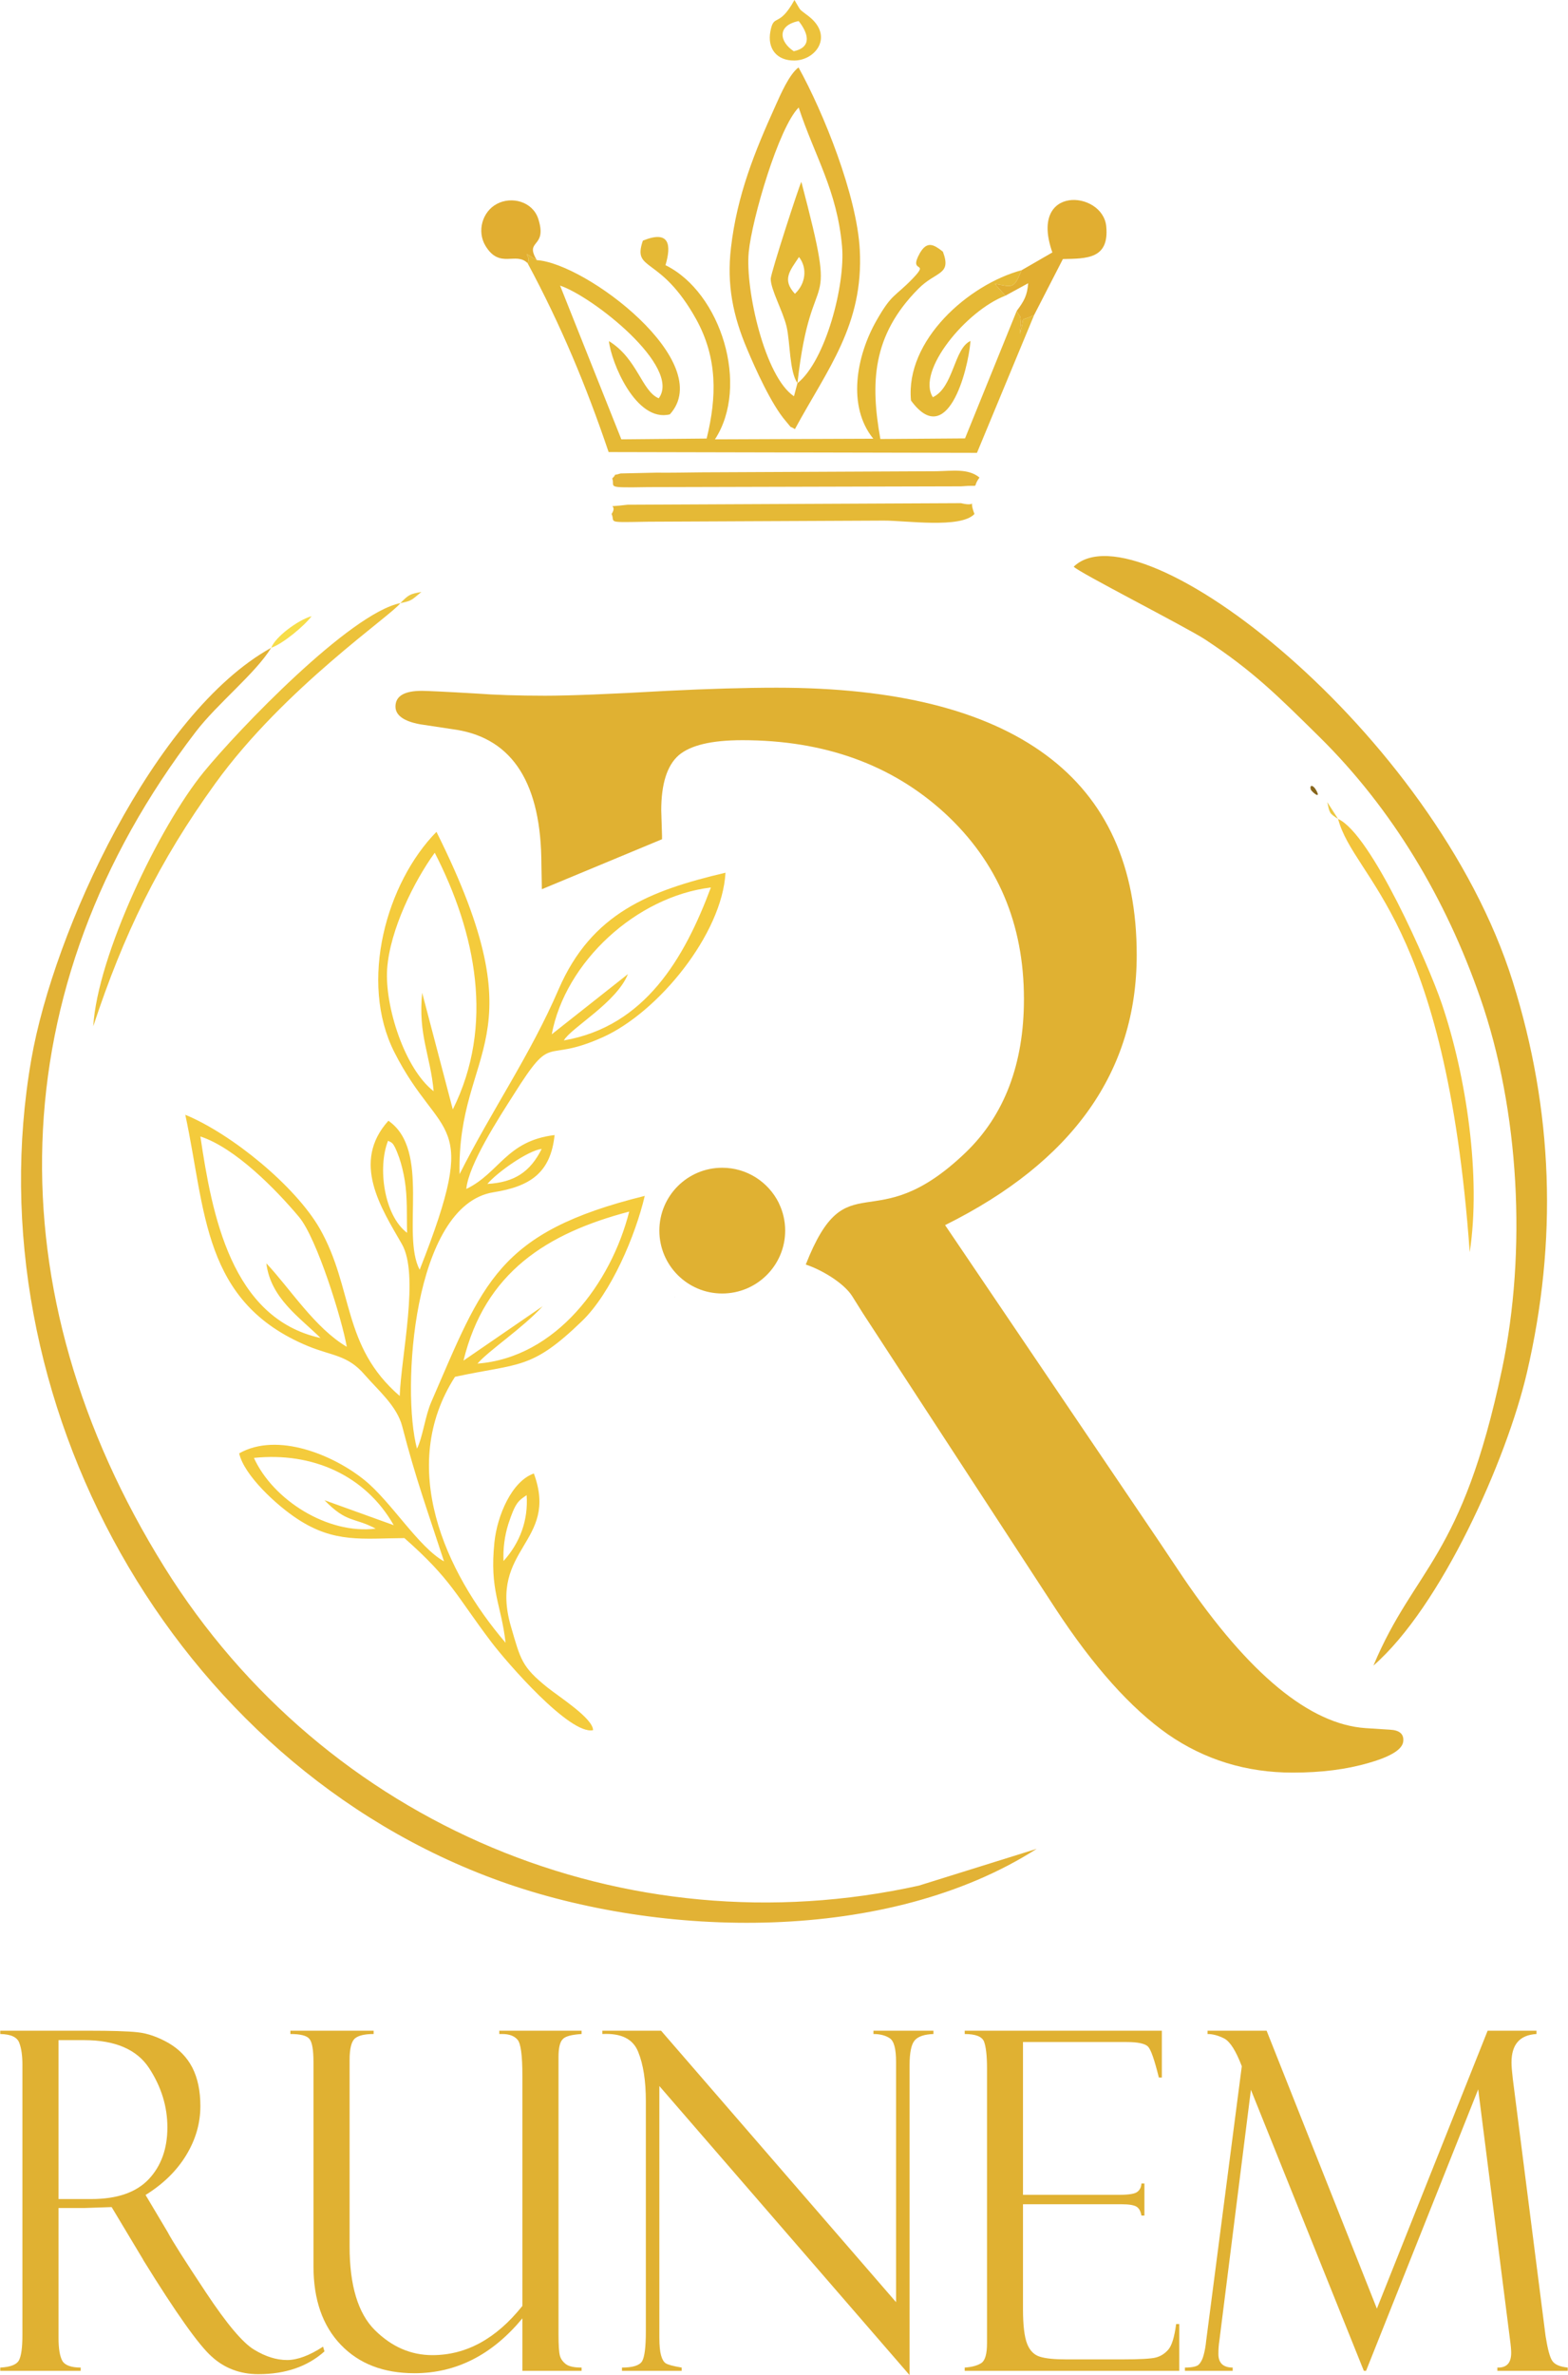 <?xml version="1.0" encoding="UTF-8"?>
<!DOCTYPE svg PUBLIC "-//W3C//DTD SVG 1.1//EN" "http://www.w3.org/Graphics/SVG/1.1/DTD/svg11.dtd">
<!-- Creator: CorelDRAW -->
<svg xmlns="http://www.w3.org/2000/svg" xml:space="preserve" width="512px" height="775px" version="1.1" style="shape-rendering:geometricPrecision; text-rendering:geometricPrecision; image-rendering:optimizeQuality; fill-rule:evenodd; clip-rule:evenodd"
viewBox="0 0 99.79 151.1"
 xmlns:xlink="http://www.w3.org/1999/xlink"
 xmlns:xodm="http://www.corel.com/coreldraw/odm/2003">
 <defs>
  <style type="text/css">
   <![CDATA[
    .fil11 {fill:#2B2A29}
    .fil8 {fill:#87661C}
    .fil10 {fill:#DEB133}
    .fil3 {fill:#E0B132}
    .fil12 {fill:#E1AE31}
    .fil4 {fill:#E2B235}
    .fil13 {fill:#E5B536}
    .fil15 {fill:#E5B639}
    .fil14 {fill:#E5B936}
    .fil2 {fill:#ECC23B}
    .fil1 {fill:#ECC842}
    .fil6 {fill:#F3C43B}
    .fil5 {fill:#F4CB3C}
    .fil9 {fill:#F5D343}
    .fil7 {fill:#F7DD4A}
    .fil0 {fill:#E0B132;fill-rule:nonzero}
   ]]>
  </style>
 </defs>
 <g id="Capa_x0020_1">
  <path class="fil0" d="M0 129.4l0 -0.21 5.64 0c1.43,0 2.47,0.03 3.11,0.1 0.64,0.07 1.29,0.3 1.96,0.68 0.67,0.39 1.18,0.91 1.52,1.57 0.34,0.67 0.51,1.48 0.51,2.44 0,1.1 -0.3,2.14 -0.91,3.14 -0.61,1 -1.47,1.83 -2.58,2.52l1.4 2.35c0.31,0.59 1.13,1.87 2.45,3.86 1.32,1.99 2.34,3.2 3.06,3.63 0.72,0.44 1.42,0.66 2.1,0.66 0.66,0 1.43,-0.29 2.29,-0.85l0.09 0.3c-1.08,0.97 -2.49,1.45 -4.21,1.45 -1.15,0 -2.15,-0.37 -2.97,-1.12 -0.83,-0.74 -2.27,-2.77 -4.33,-6.1 -0.02,-0.02 -0.03,-0.04 -0.03,-0.06l-2.01 -3.35 -1.77 0.06 -1.61 0 0 8.28c0,0.67 0.08,1.14 0.24,1.44 0.16,0.28 0.56,0.43 1.17,0.43l0 0.21 -5.12 0 0 -0.21c0.63,-0.03 1.02,-0.18 1.18,-0.44 0.15,-0.27 0.23,-0.81 0.23,-1.62l0 -17.21c0,-0.56 -0.06,-1.02 -0.2,-1.39 -0.13,-0.36 -0.54,-0.55 -1.21,-0.56zm3.71 0.39l0 10.11 2.08 0c1.65,0 2.86,-0.42 3.66,-1.26 0.79,-0.84 1.19,-1.94 1.19,-3.3 0,-1.33 -0.39,-2.59 -1.17,-3.78 -0.78,-1.18 -2.16,-1.77 -4.12,-1.77l-1.64 0z"/>
  <path id="_1" class="fil0" d="M37.01 150.83l-3.77 0 0 -3.34c-1.92,2.32 -4.21,3.49 -6.87,3.49 -1.97,0 -3.53,-0.6 -4.69,-1.81 -1.16,-1.21 -1.74,-2.87 -1.74,-5l0 -12.97c0,-0.78 -0.08,-1.28 -0.26,-1.49 -0.17,-0.21 -0.57,-0.31 -1.21,-0.31l0 -0.21 5.3 0 0 0.21c-0.56,0 -0.96,0.09 -1.19,0.28 -0.22,0.19 -0.34,0.64 -0.34,1.36l0 11.88c0,2.48 0.54,4.26 1.61,5.32 1.07,1.06 2.29,1.59 3.66,1.59 2.15,0 4.06,-1.04 5.73,-3.13l0 -14.65c0,-1.29 -0.1,-2.05 -0.31,-2.29 -0.21,-0.24 -0.53,-0.36 -0.97,-0.36l-0.19 0 0 -0.21 5.24 0 0 0.21c-0.65,0.04 -1.06,0.15 -1.22,0.35 -0.17,0.19 -0.25,0.57 -0.25,1.12l0 17.63c0,0.7 0.03,1.15 0.09,1.37 0.06,0.21 0.19,0.39 0.39,0.54 0.19,0.14 0.52,0.21 0.99,0.21l0 0.21z"/>
  <path id="_2" class="fil0" d="M55.59 129.19l3.82 0 0 0.21c-0.57,0.02 -0.97,0.15 -1.19,0.4 -0.22,0.25 -0.33,0.78 -0.33,1.58l0 19.72 -15.93 -18.39 0 16.01c0,0.51 0.04,0.89 0.11,1.13 0.07,0.25 0.17,0.42 0.3,0.5 0.14,0.09 0.47,0.18 1.01,0.27l0 0.21 -3.8 0 0 -0.21c0.68,0 1.11,-0.13 1.28,-0.4 0.16,-0.27 0.24,-0.9 0.24,-1.9l0 -14.65c0,-1.28 -0.16,-2.33 -0.49,-3.14 -0.33,-0.82 -1.08,-1.19 -2.28,-1.13l0 -0.21 3.74 0 14.96 17.27 0 -15.29c0,-0.82 -0.13,-1.32 -0.4,-1.5 -0.27,-0.18 -0.62,-0.27 -1.04,-0.27l0 -0.21z"/>
  <path id="_3" class="fil0" d="M61.4 129.4l0 -0.21 12.55 0 0 2.98 -0.19 0c-0.28,-1.12 -0.5,-1.77 -0.69,-1.97 -0.19,-0.19 -0.64,-0.29 -1.36,-0.29l-6.6 0 0 9.72 6.13 0c0.6,0 0.99,-0.06 1.15,-0.19 0.16,-0.12 0.25,-0.3 0.26,-0.53l0.19 0 0 2.04 -0.19 0c-0.05,-0.28 -0.15,-0.47 -0.32,-0.57 -0.17,-0.1 -0.48,-0.15 -0.93,-0.15l-6.29 0 0 6.68c0,1.02 0.09,1.75 0.26,2.19 0.17,0.44 0.45,0.72 0.82,0.83 0.38,0.12 0.95,0.17 1.7,0.17l3.53 0c1.12,0 1.84,-0.04 2.15,-0.12 0.31,-0.08 0.57,-0.25 0.79,-0.5 0.22,-0.25 0.39,-0.79 0.5,-1.63l0.2 0 0 2.98 -13.66 0 0 -0.21c0.46,-0.03 0.82,-0.13 1.06,-0.29 0.24,-0.16 0.36,-0.58 0.36,-1.26l0 -17.51c0,-0.79 -0.07,-1.36 -0.19,-1.68 -0.13,-0.32 -0.54,-0.48 -1.23,-0.48z"/>
  <path id="_4" class="fil0" d="M94.69 129.19l3.11 0 0 0.21c-1.06,0.06 -1.59,0.66 -1.59,1.81 0,0.25 0.03,0.58 0.08,1.02l2.09 16.39c0.13,0.82 0.27,1.35 0.43,1.58 0.16,0.23 0.48,0.37 0.98,0.42l0 0.21 -4.48 0 0 -0.21c0.59,0.02 0.88,-0.29 0.88,-0.94 0,-0.15 -0.02,-0.44 -0.08,-0.87l-2.02 -15.89 -7.14 17.91 -0.14 0 -7.19 -17.88 -2.01 15.98c-0.04,0.25 -0.06,0.52 -0.06,0.83 0,0.57 0.31,0.86 0.91,0.86l0 0.21 -3.04 0 0 -0.21c0.46,0 0.76,-0.07 0.88,-0.19 0.13,-0.13 0.24,-0.33 0.31,-0.6 0.07,-0.26 0.13,-0.57 0.16,-0.9l2.27 -17.48c-0.37,-0.97 -0.74,-1.56 -1.11,-1.76 -0.37,-0.19 -0.73,-0.29 -1.07,-0.29l0 -0.21 3.76 0 7.02 17.68 7.05 -17.68z"/>
  <g id="_2082676602416">
   <path class="fil1" d="M25.47 38.37c0.75,-0.15 0.7,-0.19 1.34,-0.71 -0.73,0.13 -0.81,0.17 -1.34,0.71z"/>
   <path class="fil1" d="M85.17 52.1l-0.69 -1.07c0.16,0.71 0.12,0.7 0.69,1.07z"/>
   <polygon class="fil1" points="20.52,38.62 21.62,37.89 "/>
   <path class="fil2" d="M25.47 38.37c-3.2,0.64 -10.33,8.07 -12.52,10.75 -2.83,3.46 -6.76,11.67 -7.03,16.17 1.93,-5.85 4.17,-10.47 7.77,-15.45 4.4,-6.09 11.29,-10.74 11.78,-11.47z"/>
   <path class="fil3" d="M68.34 36.05c0.23,0.32 7.15,3.84 8.36,4.63 3.09,2.03 4.69,3.65 7.26,6.18 4.69,4.62 8.08,10.35 10.25,16.59 2.52,7.21 2.97,16.19 1.4,23.64 -2.56,12.14 -5.56,12.6 -8.19,18.87 4.31,-3.75 8.48,-13.09 9.77,-18.63 1.96,-8.4 1.68,-16.66 -0.9,-24.88 -5,-15.94 -23.78,-30.41 -27.95,-26.4z"/>
   <path class="fil4" d="M17.25 41.21c-7.46,4.13 -13.85,18.02 -15.27,26.17 -3.77,21.57 8.97,44.81 29.85,52.3 10.26,3.68 24.69,3.98 34.15,-2.06l-7.5 2.34c-18.65,4.12 -37.79,-3.83 -48.03,-20.26 -10.88,-17.46 -10.5,-36.84 2,-53.15 1.38,-1.8 3.8,-3.71 4.8,-5.34z"/>
   <path class="fil5" d="M32.04 99.31c-0.04,-0.78 0.07,-1.61 0.31,-2.37 0.44,-1.33 0.62,-1.46 1.16,-1.82 0.11,1.58 -0.41,3.01 -1.47,4.19zm-15.89 -6.56c3.71,-0.39 7.1,1.11 8.9,4.28l-4.41 -1.59c1.44,1.48 1.88,1.07 3.26,1.81 -3.06,0.38 -6.54,-1.83 -7.75,-4.5zm14.23 -6c0.76,-0.87 2.86,-2.24 4.15,-3.65l-5.04 3.46c1.37,-5.61 5.3,-8.1 10.55,-9.48 -1.15,4.54 -4.66,9.29 -9.66,9.67zm-4.48 -8.32c-1.47,-1.1 -1.89,-4.17 -1.21,-5.86 0.21,0.15 0.31,-0.03 0.7,1.06 0.15,0.42 0.29,1.01 0.36,1.46 0.18,1.1 0.12,2.24 0.15,3.34zm-3.84 7.25c-2.02,-1.18 -3.63,-3.73 -5.12,-5.31 0.27,2.22 2.13,3.44 3.45,4.75 -5.69,-1.24 -6.91,-7.86 -7.65,-12.82 2.23,0.73 4.82,3.38 6.28,5.12 1.14,1.36 2.74,6.53 3.04,8.26zm8.95 -10.36c0.64,-0.75 2.58,-2.12 3.46,-2.23 -0.74,1.48 -1.75,2.13 -3.46,2.23zm-3.42 -5.9c-1.84,-1.42 -3.12,-5.4 -2.96,-7.78 0.18,-2.51 1.73,-5.6 3.03,-7.39 2.62,5.1 3.82,10.98 1.15,16.33l-1.95 -7.42c-0.27,2.67 0.53,3.99 0.73,6.26zm7.52 -3.62c0.86,-4.6 5.38,-8.76 10.13,-9.34 -1.68,4.5 -4.2,8.84 -9.36,9.73 0.45,-0.8 3.35,-2.4 4.08,-4.22l-4.85 3.83zm-8.41 14.98c-1.19,-2.26 0.73,-7.6 -1.99,-9.48 -2.38,2.64 -0.46,5.55 0.86,7.85 1.12,1.95 -0.04,7.04 -0.14,9.66 -3.69,-3.18 -2.92,-6.84 -5.09,-10.65 -1.55,-2.7 -5.6,-6.02 -8.56,-7.24 1.32,6.12 1.07,11.93 7.82,14.72 1.53,0.63 2.51,0.55 3.6,1.82 0.85,0.98 2.05,1.98 2.39,3.28 0.87,3.37 1.62,5.39 2.66,8.59 -1.62,-0.9 -3.36,-3.79 -5.05,-5.16 -1.98,-1.61 -5.56,-3.09 -7.99,-1.71 0.31,1.39 2.37,3.3 3.72,4.18 2.34,1.54 4.15,1.23 6.8,1.21 3.01,2.66 3.26,3.61 5.53,6.61 0.98,1.29 5,5.93 6.48,5.61 -0.01,-0.76 -2.15,-2.11 -2.91,-2.72 -1.64,-1.32 -1.7,-1.76 -2.32,-3.88 -1.45,-5 3.08,-5.33 1.46,-9.73 -1.4,0.49 -2.33,2.66 -2.51,4.37 -0.32,3.08 0.43,3.93 0.71,6.4 -3.86,-4.51 -6.89,-11.21 -3.22,-16.92 4.11,-0.89 4.84,-0.41 8.08,-3.54 1.87,-1.8 3.41,-5.46 4,-7.97 -9.4,2.32 -10.29,5.52 -13.59,13.11 -0.39,0.89 -0.54,2.23 -0.91,2.97 -1,-3.69 -0.27,-15.49 4.87,-16.31 2.33,-0.37 3.64,-1.23 3.89,-3.64 -3.07,0.37 -3.51,2.41 -5.62,3.43 0.14,-1.56 2.09,-4.55 3.02,-6.01 2.57,-4.08 1.81,-1.91 5.66,-3.64 3.55,-1.59 7.61,-6.58 7.82,-10.47 -4.84,1.14 -8.52,2.57 -10.62,7.41 -1.82,4.22 -4.24,7.66 -6.31,11.77 -0.17,-8.13 5.24,-8.34 -1.47,-21.78 -3.17,3.22 -4.96,9.51 -2.68,14.02 2.95,5.82 5.57,3.81 1.61,13.84z"/>
   <path class="fil6" d="M85.17 52.1c1.05,3.93 6.84,6.23 8.38,27.56 0.73,-4.77 -0.2,-11.16 -1.78,-15.81 -0.85,-2.5 -4.5,-10.81 -6.6,-11.75z"/>
   <path class="fil7" d="M17.25 41.21c0.74,-0.25 2.12,-1.4 2.57,-2.01 -0.88,0.25 -2.31,1.32 -2.57,2.01z"/>
   <path class="fil8" d="M83.43 50.22c0.05,0.15 0.68,0.67 0.36,0.08 -0.19,-0.37 -0.45,-0.4 -0.36,-0.08z"/>
   <polygon class="fil9" points="19.82,39.2 20.52,38.62 "/>
   <polygon class="fil10" points="21.62,37.89 22.47,37.47 "/>
   <path class="fil3" d="M51.28 80.45c0.94,0.3 2.4,1.14 2.95,2l0.69 1.1 12.26 18.79c2.42,3.69 4.81,6.35 7.15,7.99 2.35,1.63 5.01,2.44 7.95,2.44 1.81,0 3.42,-0.2 4.85,-0.62 1.44,-0.41 2.16,-0.88 2.19,-1.39 0.04,-0.45 -0.25,-0.69 -0.84,-0.72l-1.56 -0.1c-3.54,-0.24 -7.42,-3.42 -11.61,-9.58l-1.58 -2.36 -13.58 -20.06c8.14,-4.04 12.2,-9.78 12.2,-17.19 0,-5.63 -1.92,-9.87 -5.78,-12.72 -3.86,-2.85 -9.57,-4.28 -17.14,-4.28 -2.03,0 -4.35,0.07 -6.98,0.2 -3.65,0.21 -6.24,0.31 -7.76,0.31 -1.74,0 -3.2,-0.05 -4.4,-0.14 -2.03,-0.12 -3.2,-0.17 -3.45,-0.17 -1.13,0 -1.68,0.34 -1.68,1 0,0.55 0.52,0.94 1.58,1.13l2.32 0.35c3.59,0.59 5.39,3.45 5.39,8.59l0.03 1.55 7.65 -3.18 0 -0.21 -0.05 -1.63c0,-1.68 0.37,-2.85 1.11,-3.5 0.75,-0.64 2.09,-0.96 4.05,-0.96 5.22,0 9.51,1.55 12.88,4.63 3.37,3.1 5.05,7.04 5.05,11.84 0,4.12 -1.24,7.39 -3.72,9.77 -5.92,5.67 -7.52,0.39 -10.17,7.12z"/>
   <path class="fil11" d="M42.94 82.54l-0.02 -0.04c0,0.02 0.01,0.03 0.02,0.04z"/>
   <path class="fil3" d="M49.58 76.57l-0.02 -0.04c0,-0.01 0,-0.01 0,-0.01 -0.66,-1.32 -2.02,-2.23 -3.6,-2.23 -2.21,0 -4,1.79 -4,4 0,2.21 1.79,4 4,4 2.21,0 4.01,-1.79 4.01,-4 0,-0.62 -0.14,-1.2 -0.39,-1.72z"/>
   <path class="fil12" d="M65.02 17.19c-0.5,1.25 -0.59,1.05 -1.7,0.87l0.67 0.75 1.45 -0.79c-0.06,0.77 -0.25,1.12 -0.73,1.76 0.23,0.48 0.2,0.09 0.27,0.77 0,0.03 -0.07,0.69 -0.07,0.7 0.41,-1.35 -0.17,-0.68 0.91,-1.21l1.83 -3.56c1.52,-0.03 2.96,0 2.76,-2.08 -0.22,-2.29 -4.96,-2.68 -3.43,1.66l-1.96 1.13z"/>
   <path class="fil12" d="M33.57 16.74c0.28,-0.48 -0.6,-0.91 0.59,-0.19 -0.82,-1.34 0.7,-0.73 0.09,-2.63 -0.36,-1.1 -1.69,-1.45 -2.63,-0.95 -0.93,0.49 -1.29,1.74 -0.73,2.67 0.91,1.5 1.93,0.35 2.68,1.1z"/>
   <path class="fil2" d="M50.83 1.34c0.59,0.75 0.89,1.65 -0.31,1.92 -0.91,-0.59 -1.1,-1.64 0.31,-1.92zm-0.27 -1.34c-1.01,1.83 -1.31,0.81 -1.53,1.99 -0.21,1.1 0.4,1.87 1.52,1.86 1.37,-0.01 2.53,-1.56 0.91,-2.82 -0.68,-0.53 -0.43,-0.25 -0.9,-1.03z"/>
   <path class="fil13" d="M50.75 24.38l-0.22 0.83c-1.86,-1.23 -3.11,-6.81 -2.88,-9.17 0.2,-2.1 1.91,-7.94 3.18,-9.2 1.03,3.13 2.44,5.25 2.76,8.83 0.22,2.47 -1.06,7.3 -2.84,8.71zm-0.16 2.92c2.07,-3.82 4.38,-6.63 4.13,-11.4 -0.18,-3.46 -2.31,-8.74 -3.9,-11.61 -0.59,0.43 -1.15,1.73 -1.46,2.42 -1.34,2.96 -2.45,5.7 -2.84,9.04 -0.28,2.37 0.13,4.36 1.04,6.49 0.5,1.19 1.53,3.49 2.44,4.54 0.54,0.63 0.11,0.22 0.59,0.52z"/>
   <path class="fil14" d="M34.16 16.55c-1.19,-0.72 -0.31,-0.29 -0.59,0.19 2.13,3.96 3.73,7.8 5.16,12.02l23.45 0.05 3.64 -8.77c-1.08,0.53 -0.5,-0.14 -0.91,1.21 0,-0.01 0.07,-0.67 0.07,-0.7 -0.07,-0.68 -0.04,-0.29 -0.27,-0.77l-3.29 8.11 -5.39 0.04c-0.63,-3.54 -0.55,-6.57 2.42,-9.56 1.13,-1.14 2.13,-0.85 1.56,-2.36 -0.56,-0.44 -1,-0.72 -1.47,0.1 -0.76,1.36 0.7,0.42 -0.46,1.62 -1.15,1.19 -1.31,0.93 -2.29,2.65 -1.3,2.27 -1.88,5.48 -0.21,7.53l-10.08 0.04c2.22,-3.4 0.39,-9.34 -3.15,-11.08 0.38,-1.28 0.27,-2.26 -1.44,-1.56 -0.69,2.02 1.1,0.87 3.4,5.01 1.36,2.47 1.31,4.94 0.66,7.58l-5.43 0.05 -3.9 -9.78c2.07,0.69 7.76,5.17 6.28,7.17 -1.09,-0.46 -1.34,-2.51 -3.17,-3.64 0.13,1.31 1.71,5.2 3.88,4.66 2.99,-3.31 -5.35,-9.62 -8.47,-9.81z"/>
   <path class="fil14" d="M38.92 32.7c0.25,0.55 -0.45,0.54 2.32,0.49l15 -0.07c1.4,-0.01 4.9,0.52 5.78,-0.42 -0.44,-1.14 0.32,-0.4 -0.86,-0.69l-21.23 0.1c-1.67,0.21 -0.54,-0.13 -1.01,0.59z"/>
   <path class="fil14" d="M50.59 18.69c-0.83,-0.9 -0.33,-1.45 0.26,-2.34 0.56,0.72 0.41,1.72 -0.26,2.34zm0.16 5.69c0.92,-8.23 2.7,-3.48 0.25,-12.81 -0.13,0.21 -1.94,5.78 -1.95,6.16 -0.01,0.68 0.78,2.07 1.01,3.05 0.24,1.05 0.17,2.82 0.69,3.6z"/>
   <path class="fil14" d="M63.99 18.81l-0.67 -0.75c1.11,0.18 1.2,0.38 1.7,-0.87 -3.38,0.91 -7.41,4.46 -7.04,8.29 2.28,3.12 3.62,-1.78 3.79,-3.79 -1.06,0.47 -1.07,2.96 -2.4,3.58 -1.06,-1.67 2.13,-5.51 4.62,-6.46z"/>
   <path class="fil15" d="M38.96 30.44c0.21,0.55 -0.55,0.6 2.28,0.55l19.93 -0.05c1.36,-0.12 0.63,0.19 1.17,-0.56 -0.71,-0.59 -1.72,-0.42 -2.74,-0.4l-14.99 0.07c-0.95,0.01 -1.9,0.03 -2.85,0.02l-2.27 0.05c-0.7,0.22 -0.09,-0.12 -0.53,0.32z"/>
  </g>
 </g>
</svg>
